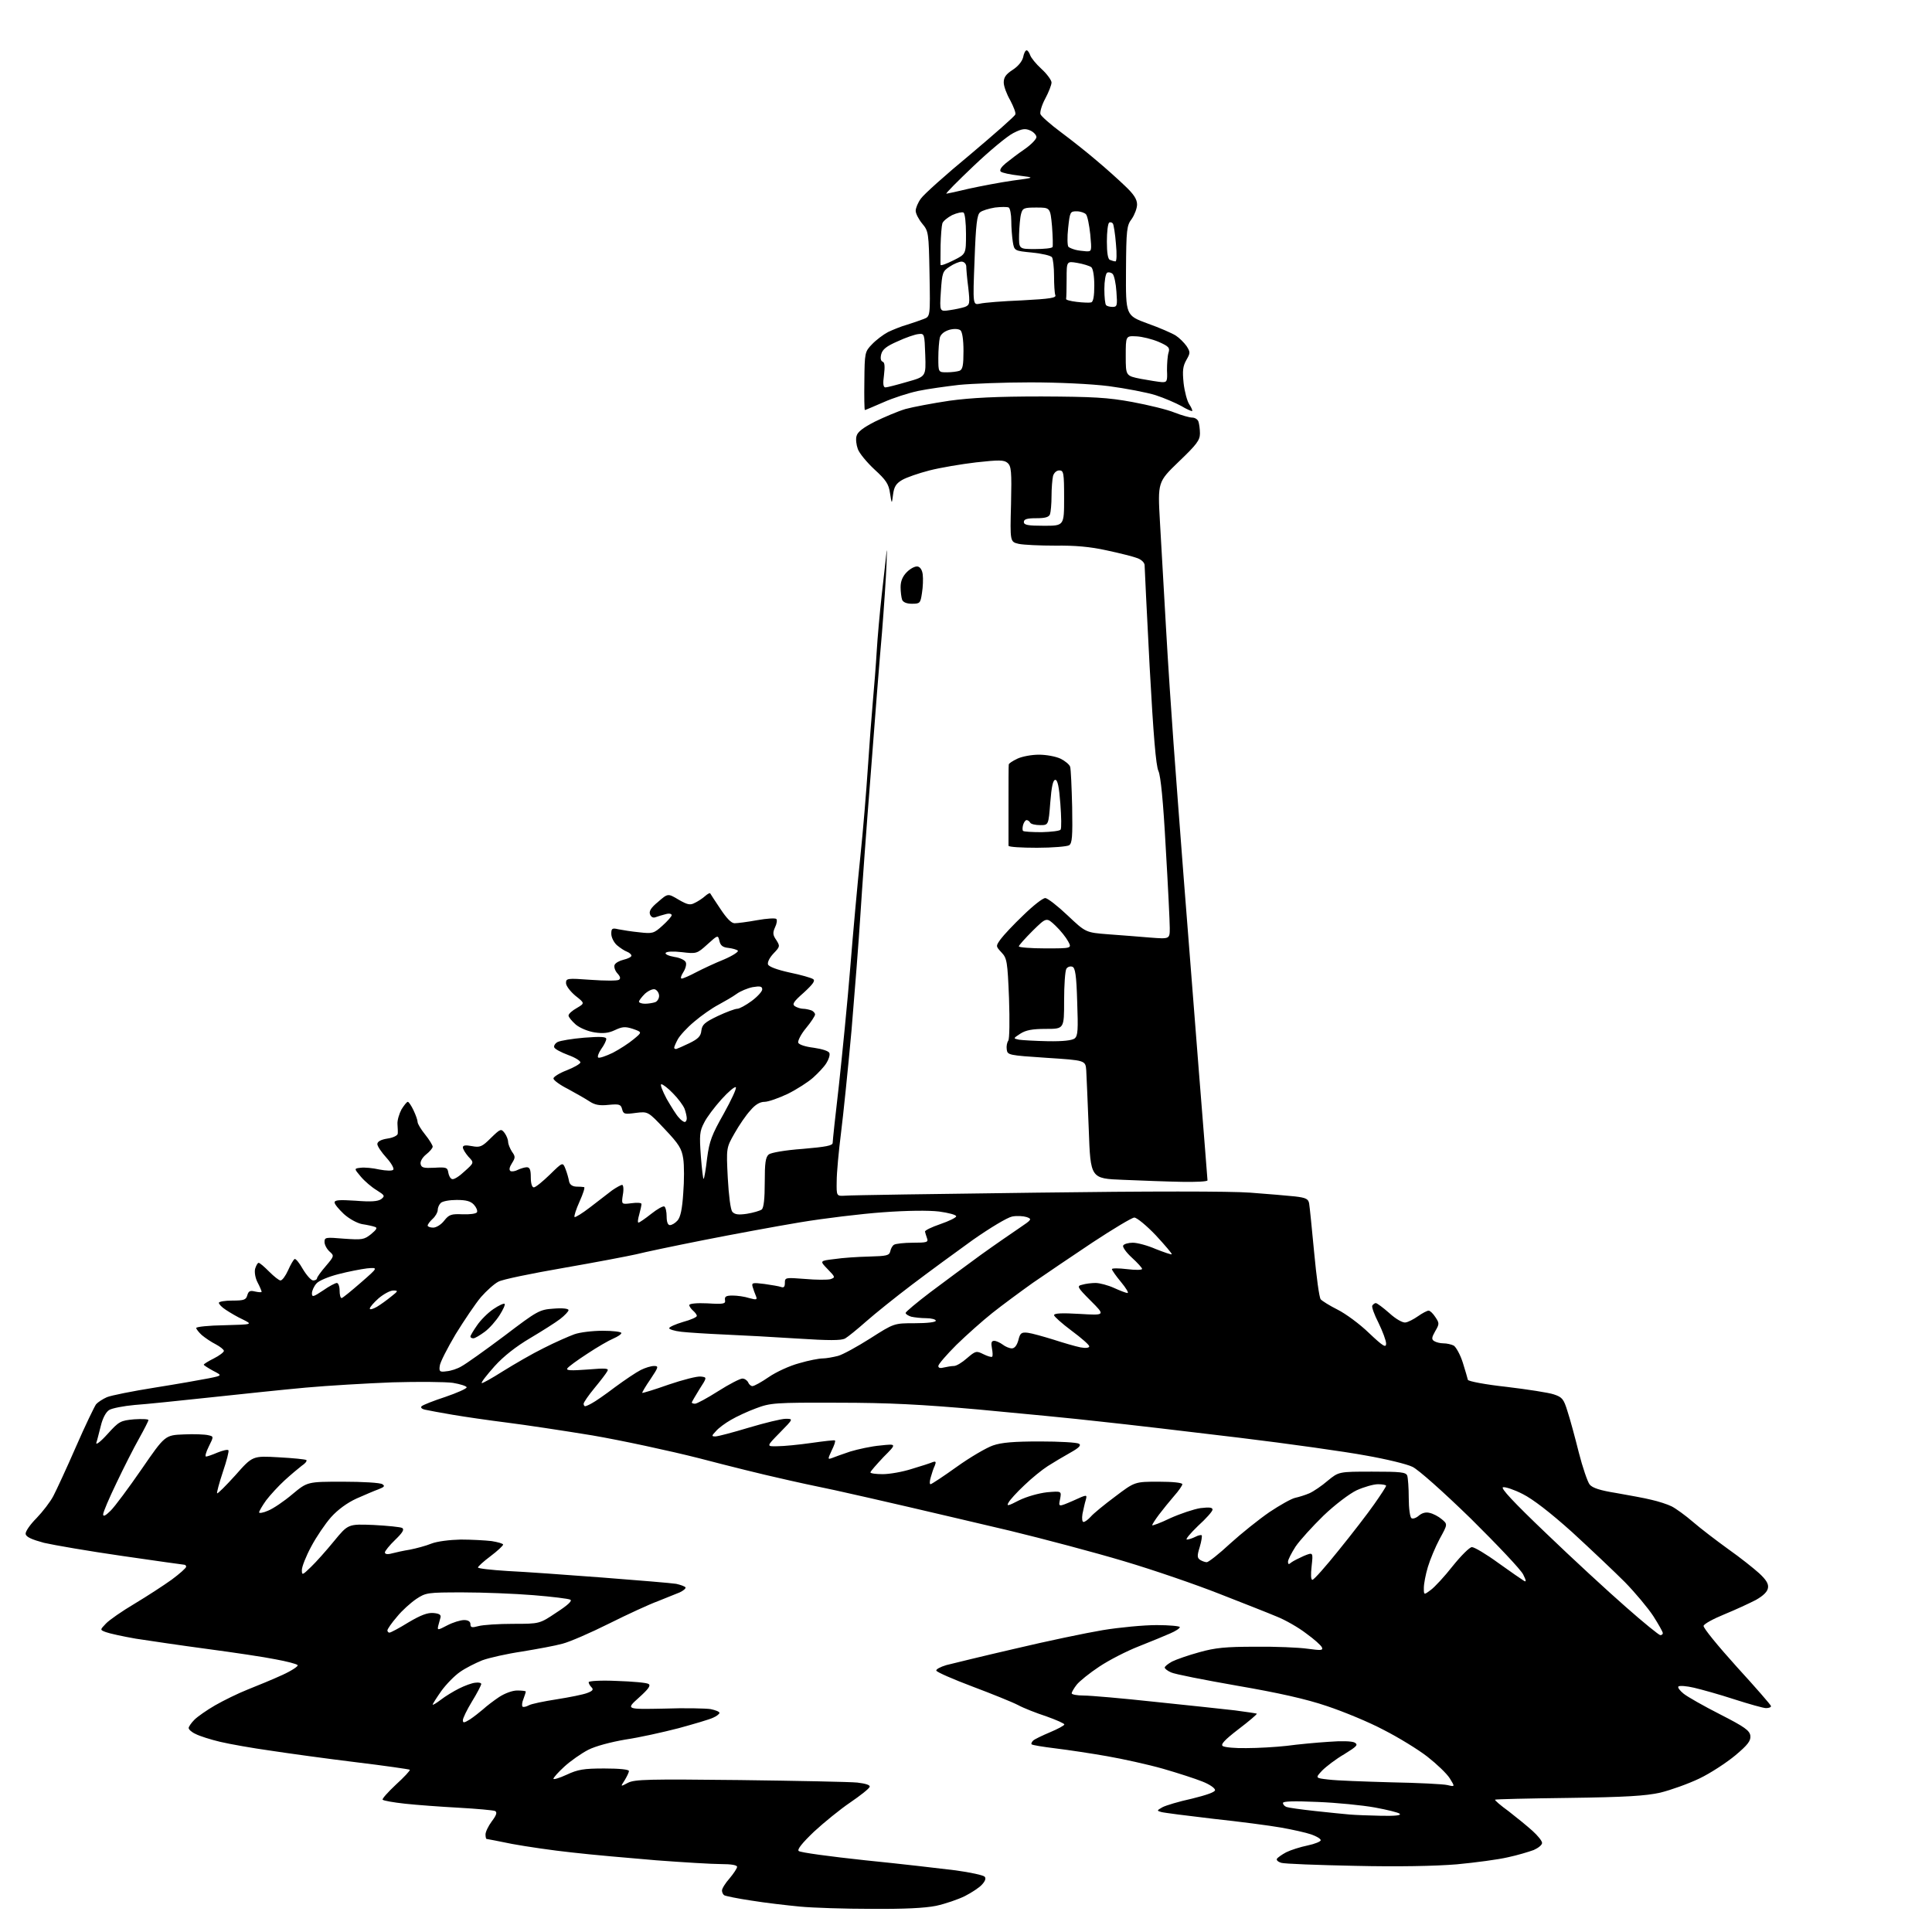 <?xml version="1.0" encoding="UTF-8" standalone="no"?>
<svg 
  version="1.1" 
  xmlns="http://www.w3.org/2000/svg" 
  xmlns:xlink="http://www.w3.org/1999/xlink" 
  xmlns:svg="http://www.w3.org/2000/svg"
  xmlns:rdf="http://www.w3.org/1999/02/22-rdf-syntax-ns#"
  xmlns:cc="http://creativecommons.org/ns#"
  xmlns:dc="http://purl.org/dc/elements/1.1/"
  viewBox="0 0 768 768"
  width="768"
  height="768"
>
<style>svg {background-color: white; }</style>"
<path stroke="none" fill="black" fill-rule="evenodd" d="M346.5,758.8C336.1,758.8 323.2,758.4 318.0,757.9C312.8,757.4 304.1,756.4 298.6,755.5C293.2,754.7 288.4,753.7 287.9,753.4C287.4,753.1 287.0,752.2 287.0,751.5C287.0,750.7 288.4,748.5 290.0,746.7C291.6,744.8 293.0,742.7 293.0,742.1C293.0,741.4 290.7,741.0 286.6,741.0C283.1,741.0 271.5,740.3 260.9,739.5C250.2,738.6 235.2,737.3 227.5,736.4C219.8,735.6 209.0,734.0 203.6,733.0C198.2,731.9 193.6,731.0 193.4,731.0C193.2,731.0 193.0,730.2 193.0,729.2C193.0,728.2 194.1,725.9 195.5,724.0C197.4,721.5 197.7,720.4 196.8,719.9C196.1,719.6 189.6,719.0 182.4,718.6C175.1,718.2 165.5,717.5 161.0,717.0C156.4,716.5 152.4,715.8 152.1,715.4C151.8,715.1 154.2,712.4 157.4,709.4C160.7,706.4 163.1,703.8 162.9,703.5C162.6,703.3 153.0,701.9 141.4,700.5C129.9,699.1 114.7,697.0 107.5,695.9C100.3,694.9 91.3,693.3 87.5,692.4C83.7,691.5 79.3,690.1 77.8,689.3C76.2,688.6 75.0,687.5 75.0,686.9C75.0,686.4 76.0,684.9 77.3,683.6C78.5,682.4 82.2,679.8 85.5,677.9C88.8,676.0 94.7,673.1 98.5,671.6C102.3,670.1 108.6,667.5 112.3,665.8C116.0,664.1 118.7,662.3 118.3,661.9C117.8,661.4 113.9,660.4 109.5,659.6C105.1,658.7 93.0,656.9 82.5,655.5C72.0,654.1 59.2,652.2 54.0,651.4C48.8,650.5 43.4,649.3 42.1,648.8C39.7,647.9 39.7,647.9 42.1,645.4C43.4,644.0 48.6,640.4 53.5,637.5C58.5,634.5 65.1,630.2 68.3,627.9C71.4,625.6 74.0,623.3 74.0,622.8C74.0,622.4 73.7,622.0 73.2,622.0C72.8,622.0 61.7,620.4 48.5,618.5C35.3,616.6 21.4,614.2 17.5,613.3C12.7,612.0 10.4,611.0 10.2,609.8C10.0,608.9 11.9,606.1 14.5,603.5C17.0,600.9 20.0,597.0 21.2,594.7C22.4,592.4 26.5,583.6 30.2,575.1C33.9,566.6 37.6,559.0 38.2,558.2C38.9,557.4 40.9,556.1 42.5,555.4C44.2,554.7 52.7,553.0 61.5,551.6C70.3,550.2 80.0,548.5 83.0,547.9C88.4,546.8 88.4,546.8 84.7,544.9C82.7,543.8 81.0,542.7 81.0,542.5C81.0,542.2 82.8,541.1 85.0,540.0C87.2,538.9 89.0,537.5 89.0,537.0C89.0,536.5 87.5,535.3 85.8,534.4C84.0,533.5 81.5,531.8 80.2,530.7C79.0,529.6 78.0,528.3 78.0,527.9C78.0,527.4 83.1,526.9 89.2,526.8C100.5,526.5 100.5,526.5 96.5,524.5C94.3,523.5 91.3,521.7 89.8,520.7C88.2,519.7 87.0,518.4 87.0,517.9C87.0,517.4 89.4,517.0 92.4,517.0C97.0,517.0 97.8,516.7 98.3,514.9C98.8,513.2 99.4,512.9 101.4,513.4C102.8,513.7 104.0,513.8 104.0,513.5C104.0,513.2 103.3,511.5 102.4,509.8C101.5,508.1 101.1,505.8 101.4,504.4C101.8,503.1 102.4,502.0 102.8,502.0C103.3,502.0 105.1,503.6 107.0,505.5C108.9,507.4 110.9,509.0 111.5,509.0C112.2,509.0 113.5,507.2 114.5,505.0C115.5,502.7 116.7,500.7 117.1,500.5C117.5,500.2 119.0,502.0 120.4,504.5C121.9,507.0 123.7,509.0 124.5,509.0C125.3,509.0 126.0,508.6 126.0,508.2C126.0,507.7 127.6,505.5 129.5,503.3C132.9,499.3 132.9,499.2 131.0,497.5C129.9,496.5 129.0,494.8 129.0,493.7C129.0,491.8 129.5,491.8 136.8,492.4C144.0,492.9 144.7,492.8 147.5,490.6C149.8,488.7 150.1,488.0 149.0,487.7C148.2,487.4 145.9,486.9 143.9,486.6C141.9,486.2 138.8,484.5 136.7,482.6C134.7,480.7 133.0,478.7 133.0,478.0C133.0,477.0 134.9,476.9 141.3,477.3C147.5,477.8 150.1,477.6 151.5,476.7C153.1,475.4 153.0,475.2 149.7,473.1C147.7,471.9 144.9,469.5 143.4,467.7C140.7,464.5 140.7,464.5 143.4,464.2C144.9,464.0 148.2,464.3 150.8,464.9C153.4,465.4 155.9,465.5 156.3,465.0C156.8,464.6 155.6,462.4 153.6,460.2C151.6,458.0 150.0,455.6 150.0,454.8C150.0,453.8 151.4,453.0 154.0,452.6C156.2,452.3 158.0,451.4 158.1,450.7C158.2,450.1 158.1,448.3 158.0,446.8C157.9,445.3 158.7,442.7 159.6,441.0C160.6,439.4 161.7,438.0 162.1,438.0C162.5,438.0 163.5,439.5 164.4,441.4C165.3,443.3 166.0,445.3 166.0,446.0C166.0,446.7 167.3,448.9 169.0,451.0C170.7,453.1 172.0,455.3 172.0,455.8C172.0,456.4 170.8,457.8 169.4,458.9C167.9,460.1 167.0,461.7 167.2,462.7C167.5,464.2 168.4,464.4 172.7,464.2C177.4,463.9 177.9,464.1 178.2,466.1C178.4,467.3 179.0,468.5 179.7,468.7C180.4,469.0 182.6,467.6 184.7,465.6C188.5,462.2 188.5,462.2 186.2,459.8C185.0,458.4 184.0,456.8 184.0,456.1C184.0,455.3 185.0,455.1 187.6,455.6C190.8,456.2 191.6,455.9 195.1,452.4C199.0,448.6 199.2,448.6 200.6,450.4C201.4,451.5 202.0,453.1 202.0,454.0C202.0,454.8 202.7,456.5 203.5,457.8C204.9,459.7 204.9,460.2 203.5,462.4C202.5,464.0 202.3,465.0 202.9,465.5C203.5,465.8 204.8,465.6 205.9,465.0C207.0,464.5 208.6,464.0 209.4,464.0C210.6,464.0 211.0,465.0 211.0,468.0C211.0,470.5 211.5,472.0 212.2,472.0C212.9,472.0 215.7,469.7 218.6,466.9C223.7,461.9 223.7,461.9 224.8,464.7C225.4,466.2 226.0,468.4 226.2,469.5C226.4,470.8 227.4,471.6 229.0,471.7C230.4,471.7 231.8,471.8 232.2,471.9C232.6,472.0 231.8,474.5 230.4,477.6C229.0,480.7 228.1,483.5 228.4,483.8C228.7,484.0 231.5,482.3 234.6,479.9C237.7,477.5 241.6,474.5 243.3,473.2C245.0,472.0 246.9,471.0 247.3,471.0C247.8,471.0 248.0,472.8 247.6,474.9C247.0,478.8 247.0,478.8 251.0,478.3C253.2,478.0 255.0,478.1 255.0,478.6C255.0,479.1 254.6,481.0 254.1,482.8C253.6,484.5 253.4,486.0 253.8,486.0C254.2,486.0 256.5,484.4 258.9,482.5C261.3,480.6 263.6,479.3 264.1,479.6C264.6,479.9 265.0,481.7 265.0,483.6C265.0,485.8 265.5,487.0 266.3,487.0C267.1,487.0 268.4,486.2 269.3,485.2C270.5,483.9 271.2,480.6 271.6,474.3C272.0,469.4 272.0,463.2 271.6,460.6C271.0,456.6 269.9,454.8 264.2,448.8C257.6,441.8 257.6,441.8 252.7,442.4C248.3,443.0 247.8,442.9 247.3,440.9C246.8,439.0 246.2,438.8 241.9,439.2C238.3,439.6 236.4,439.2 234.3,437.8C232.8,436.8 228.9,434.6 225.8,432.9C222.6,431.3 220.0,429.4 220.0,428.7C220.0,428.1 222.3,426.6 225.2,425.5C228.0,424.4 230.5,423.0 230.7,422.4C230.9,421.8 228.7,420.4 225.9,419.4C223.0,418.3 220.5,417.0 220.3,416.3C220.1,415.7 220.7,414.7 221.7,414.2C222.7,413.7 227.4,412.9 232.2,412.5C238.7,412.0 241.0,412.1 241.0,413.0C241.0,413.7 240.1,415.5 239.0,417.0C237.9,418.6 237.4,420.1 237.8,420.4C238.3,420.7 240.9,419.8 243.6,418.5C246.3,417.1 250.0,414.7 251.9,413.1C255.3,410.3 255.3,410.3 251.6,409.0C248.5,408.0 247.4,408.1 244.4,409.5C241.9,410.7 239.7,410.9 236.4,410.4C233.8,410.0 230.6,408.7 228.9,407.3C227.3,405.9 226.0,404.3 226.0,403.7C226.0,403.0 227.5,401.7 229.3,400.7C232.5,398.8 232.5,398.8 228.7,395.8C226.7,394.1 225.0,391.9 225.0,390.8C225.0,388.9 225.4,388.8 234.9,389.5C240.4,389.9 245.4,389.9 246.0,389.5C246.8,389.0 246.6,388.2 245.4,386.9C244.5,385.9 244.0,384.4 244.3,383.6C244.6,382.8 246.2,381.9 247.9,381.5C249.6,381.1 251.0,380.4 251.0,379.9C251.0,379.4 250.2,378.7 249.2,378.3C248.3,378.0 246.5,376.8 245.2,375.7C244.0,374.6 243.0,372.6 243.0,371.2C243.0,369.1 243.3,368.8 245.8,369.4C247.3,369.7 251.0,370.3 254.1,370.6C259.3,371.2 259.9,371.1 263.3,368.0C265.3,366.2 267.0,364.3 267.0,363.8C267.0,363.2 265.9,363.0 264.6,363.4C263.3,363.7 261.5,364.3 260.6,364.6C259.6,365.0 258.8,364.5 258.4,363.5C257.9,362.2 258.8,360.8 261.6,358.5C265.5,355.1 265.5,355.1 269.7,357.6C273.3,359.7 274.4,359.9 276.2,358.9C277.5,358.3 279.3,357.1 280.3,356.2C281.2,355.4 282.1,354.9 282.3,355.1C282.4,355.3 284.2,358.1 286.3,361.2C288.8,365.0 290.7,367.0 292.0,367.0C293.1,367.0 297.1,366.5 300.9,365.8C304.8,365.1 308.2,364.9 308.6,365.3C309.0,365.7 308.8,367.2 308.1,368.6C307.1,370.8 307.2,371.7 308.6,373.7C310.1,376.1 310.1,376.3 307.5,379.0C305.9,380.7 305.0,382.5 305.3,383.4C305.7,384.3 308.9,385.5 313.9,386.6C318.3,387.5 322.5,388.7 323.2,389.2C324.2,389.8 323.2,391.2 319.5,394.6C315.4,398.2 314.8,399.2 316.0,400.0C316.8,400.5 318.3,401.0 319.2,401.0C320.1,401.0 321.5,401.3 322.4,401.6C323.3,401.9 324.0,402.7 324.0,403.3C324.0,403.8 322.4,406.3 320.4,408.7C318.4,411.1 317.1,413.7 317.3,414.5C317.7,415.3 320.2,416.1 323.5,416.5C326.9,417.0 329.4,417.8 329.7,418.6C330.0,419.4 329.4,421.2 328.5,422.6C327.6,424.1 325.2,426.6 323.2,428.4C321.3,430.1 316.8,433.0 313.2,434.8C309.6,436.5 305.4,438.0 303.9,438.0C302.1,438.0 300.2,439.1 298.3,441.4C296.6,443.2 293.8,447.3 292.0,450.5C288.7,456.3 288.7,456.3 289.3,468.2C289.7,475.4 290.4,480.8 291.1,481.7C292.1,482.8 293.5,483.0 296.9,482.5C299.4,482.1 302.1,481.3 302.8,480.8C303.6,480.1 304.0,476.6 304.0,470.0C304.0,462.3 304.3,460.0 305.6,458.9C306.5,458.2 312.1,457.2 319.1,456.7C328.4,455.9 331.0,455.4 331.0,454.3C331.0,453.5 332.1,443.1 333.5,431.2C334.8,419.2 336.9,398.2 338.0,384.5C339.1,370.8 340.9,350.9 342.0,340.5C343.1,330.1 344.4,314.1 345.0,305.0C345.6,295.9 346.5,284.0 347.0,278.5C347.5,273.0 348.2,264.2 348.5,259.0C348.8,253.8 349.7,243.7 350.5,236.5C351.3,229.3 352.2,221.7 352.4,219.5C352.6,217.3 352.6,219.6 352.4,224.5C352.2,229.4 351.4,241.6 350.6,251.5C349.7,261.4 347.7,286.8 346.1,308.0C344.4,329.2 342.6,354.4 342.0,364.0C341.4,373.6 339.8,394.1 338.5,409.5C337.1,424.9 335.2,443.4 334.3,450.5C333.4,457.6 332.6,466.2 332.6,469.5C332.5,475.5 332.5,475.5 336.0,475.3C337.9,475.1 372.1,474.6 412.0,474.1C456.4,473.5 489.3,473.5 497.0,474.1C503.9,474.6 511.9,475.3 514.8,475.6C519.1,476.1 520.1,476.6 520.4,478.4C520.6,479.5 521.5,488.3 522.4,497.9C523.3,507.5 524.4,515.8 525.0,516.5C525.5,517.1 528.5,519.0 531.7,520.6C534.9,522.2 540.5,526.3 544.2,529.9C549.8,535.2 551.0,535.9 551.0,534.1C551.0,532.9 549.6,529.2 548.0,525.9C546.3,522.6 545.2,519.5 545.5,519.0C545.9,518.4 546.5,518.0 546.9,518.0C547.4,518.0 549.8,519.8 552.3,522.0C554.8,524.3 557.6,525.9 558.7,525.7C559.7,525.6 562.0,524.4 563.7,523.2C565.4,522.0 567.3,521.0 567.9,521.0C568.5,521.0 569.7,522.2 570.6,523.6C572.2,526.0 572.2,526.3 570.5,529.2C569.1,531.7 569.0,532.4 570.1,533.1C570.9,533.6 572.5,534.0 573.8,534.0C575.1,534.0 576.9,534.4 577.9,534.9C578.8,535.5 580.5,538.5 581.5,541.7C582.5,544.9 583.4,548.0 583.5,548.5C583.7,549.1 590.6,550.4 598.9,551.3C607.2,552.3 615.7,553.6 617.7,554.3C621.0,555.4 621.6,556.1 623.1,561.0C624.1,564.0 626.1,571.4 627.6,577.4C629.1,583.3 631.1,589.1 631.9,590.1C633.0,591.5 636.2,592.5 642.5,593.5C647.5,594.4 653.8,595.5 656.5,596.2C659.2,596.8 662.9,598.0 664.5,598.8C666.1,599.6 670.0,602.4 673.0,605.0C676.0,607.6 682.3,612.4 687.0,615.8C691.7,619.1 697.2,623.5 699.3,625.4C702.0,627.9 703.1,629.6 702.8,631.2C702.6,632.7 701.0,634.3 698.0,636.0C695.5,637.3 689.9,639.9 685.5,641.7C681.1,643.5 677.4,645.5 677.2,646.3C677.0,647.1 683.0,654.4 690.4,662.6C697.9,670.8 704.0,677.8 704.0,678.2C704.0,678.7 703.1,679.0 702.0,679.0C701.0,679.0 695.3,677.4 689.4,675.5C683.6,673.6 676.4,671.6 673.4,670.9C670.4,670.2 667.7,670.0 667.2,670.4C666.8,670.8 667.8,672.1 669.3,673.3C670.8,674.5 677.3,678.2 683.8,681.5C693.6,686.5 695.5,687.9 695.8,690.0C696.0,692.0 694.8,693.6 689.8,697.8C686.3,700.7 679.9,704.9 675.5,707.0C671.1,709.1 664.1,711.6 660.0,712.6C654.2,713.9 646.1,714.4 623.5,714.7C607.6,714.9 594.5,715.2 594.3,715.4C594.1,715.6 596.5,717.7 599.7,720.0C602.8,722.4 607.1,725.9 609.2,727.8C611.3,729.7 613.0,731.8 613.0,732.6C613.0,733.4 611.5,734.6 609.7,735.4C607.8,736.1 603.2,737.5 599.4,738.3C595.6,739.2 586.5,740.4 579.1,741.1C570.5,741.8 555.8,742.1 538.6,741.7C523.7,741.4 510.5,740.9 509.3,740.5C508.0,740.1 507.3,739.4 507.6,738.9C507.9,738.4 509.6,737.2 511.3,736.3C513.1,735.4 516.9,734.2 519.8,733.6C522.7,733.0 525.1,732.0 525.0,731.5C525.0,730.9 523.2,729.9 521.2,729.2C519.2,728.5 513.8,727.3 509.3,726.5C504.8,725.7 492.6,724.1 482.3,723.0C472.0,721.8 462.6,720.6 461.6,720.3C459.8,719.8 459.8,719.7 462.1,718.4C463.4,717.7 468.7,716.1 473.8,715.0C479.5,713.6 483.0,712.4 483.0,711.6C483.0,710.8 480.8,709.3 478.0,708.2C475.3,707.1 468.2,704.8 462.3,703.1C456.3,701.4 446.3,699.2 440.0,698.1C433.7,697.0 424.5,695.6 419.5,695.0C414.6,694.4 410.3,693.7 410.1,693.4C409.8,693.2 410.1,692.5 410.7,691.9C411.2,691.4 414.3,689.9 417.4,688.6C420.5,687.3 423.1,685.9 423.1,685.5C423.1,685.1 419.9,683.7 416.0,682.3C412.0,681.0 406.9,679.0 404.7,677.8C402.4,676.6 394.2,673.3 386.5,670.4C378.8,667.5 372.4,664.7 372.2,664.1C372.0,663.6 373.8,662.6 376.2,661.9C378.6,661.3 390.8,658.3 403.4,655.4C416.0,652.4 431.8,649.1 438.4,648.0C445.1,646.9 454.7,646.0 459.8,646.0C464.8,646.0 469.0,646.4 469.0,646.8C469.0,647.3 467.3,648.4 465.2,649.3C463.2,650.2 457.6,652.5 452.8,654.4C447.9,656.3 440.9,659.9 437.0,662.5C433.2,665.0 429.1,668.3 428.0,669.7C426.9,671.1 426.0,672.7 426.0,673.1C426.0,673.6 428.1,674.0 430.8,674.0C433.4,674.0 446.1,675.1 459.0,676.5C471.9,677.8 486.3,679.4 490.9,679.9C495.5,680.5 499.4,681.1 499.6,681.2C499.8,681.4 496.5,684.2 492.3,687.4C486.7,691.7 485.1,693.5 486.1,694.1C486.9,694.6 491.1,695.0 495.5,694.9C499.9,694.9 507.1,694.5 511.5,694.0C515.9,693.4 523.4,692.7 528.1,692.4C533.2,692.0 537.4,692.1 538.5,692.7C540.0,693.6 539.4,694.2 534.4,697.3C531.1,699.2 527.2,702.2 525.6,703.8C522.8,706.8 522.8,706.8 528.1,707.4C531.1,707.8 542.3,708.2 553.0,708.5C563.7,708.7 573.8,709.2 575.4,709.6C578.4,710.3 578.4,710.3 576.3,706.9C575.1,705.0 571.1,701.2 567.4,698.3C563.8,695.5 556.0,690.7 550.1,687.7C544.3,684.6 534.1,680.4 527.5,678.2C519.3,675.4 508.1,672.9 491.8,670.1C478.7,667.8 466.9,665.5 465.5,664.8C464.1,664.2 463.0,663.3 463.0,662.9C463.0,662.4 464.3,661.4 465.9,660.5C467.5,659.7 472.3,658.0 476.7,656.8C483.1,655.0 487.2,654.6 499.0,654.6C507.0,654.5 516.3,654.9 519.8,655.4C525.0,656.1 526.0,656.1 525.5,654.9C525.2,654.1 522.4,651.6 519.2,649.3C516.1,646.9 510.8,643.9 507.5,642.6C504.2,641.2 494.0,637.2 484.8,633.6C475.7,630.0 458.6,624.1 446.8,620.6C435.1,617.1 414.7,611.7 401.5,608.5C388.3,605.4 370.1,601.1 361.0,599.0C351.9,596.9 338.9,593.9 332.0,592.4C325.1,591.0 315.0,588.8 309.5,587.5C304.0,586.3 289.8,582.8 278.0,579.7C266.2,576.7 247.1,572.6 235.5,570.6C223.9,568.7 208.7,566.4 201.5,565.5C194.3,564.6 184.7,563.2 180.0,562.4C175.3,561.6 170.4,560.7 169.1,560.4C167.6,560.1 167.1,559.5 167.6,559.0C168.1,558.5 172.4,556.8 177.0,555.3C181.7,553.7 185.5,552.0 185.5,551.5C185.5,551.0 183.0,550.2 180.0,549.7C177.0,549.3 166.2,549.2 156.0,549.5C145.8,549.9 130.3,550.8 121.5,551.6C112.7,552.4 95.6,554.2 83.5,555.5C71.4,556.8 57.9,558.2 53.5,558.5C49.1,558.9 44.5,559.8 43.4,560.5C42.1,561.3 40.8,563.8 40.1,566.7C39.4,569.3 38.7,572.4 38.3,573.5C38.0,574.6 39.9,573.2 42.7,570.1C47.3,565.0 47.9,564.7 53.3,564.2C56.4,564.0 59.0,564.1 59.0,564.5C59.0,564.9 57.3,568.2 55.3,571.8C53.2,575.5 49.2,583.4 46.3,589.5C43.4,595.5 41.0,601.1 41.0,602.0C41.0,603.0 42.0,602.5 44.0,600.5C45.7,598.8 51.2,591.4 56.3,584.0C65.6,570.5 65.6,570.5 73.1,570.2C77.1,570.0 81.5,570.2 82.7,570.5C85.0,571.0 85.0,571.0 83.0,575.0C81.9,577.2 81.4,579.0 81.9,579.0C82.4,579.0 84.4,578.3 86.5,577.4C88.5,576.6 90.5,576.1 90.8,576.5C91.1,576.8 90.1,580.7 88.6,585.1C87.1,589.6 86.1,593.4 86.3,593.6C86.5,593.9 89.8,590.6 93.6,586.4C100.4,578.7 100.4,578.7 110.8,579.3C116.5,579.6 121.4,580.1 121.8,580.4C122.1,580.8 121.3,581.8 119.9,582.7C118.6,583.7 115.5,586.3 113.1,588.5C110.7,590.7 107.4,594.3 105.8,596.4C104.3,598.5 103.0,600.7 103.0,601.2C103.0,601.6 104.6,601.4 106.6,600.5C108.6,599.7 112.9,596.8 116.2,594.0C122.2,589.0 122.2,589.0 136.3,589.0C144.1,589.0 151.2,589.4 152.0,590.0C153.1,590.7 152.8,591.1 150.5,592.0C148.8,592.6 144.9,594.3 141.7,595.7C138.0,597.4 134.3,600.1 131.6,603.1C129.3,605.7 125.7,611.0 123.7,614.8C121.6,618.7 120.0,622.8 120.0,624.1C120.0,626.3 120.2,626.2 123.6,622.9C125.5,621.1 129.7,616.4 132.8,612.6C138.4,605.8 138.4,605.8 148.5,606.2C154.1,606.5 159.2,607.0 159.9,607.4C160.8,608.0 160.0,609.3 157.1,612.1C154.8,614.3 153.0,616.6 153.0,617.1C153.0,617.8 154.0,618.0 155.8,617.5C157.3,617.1 160.5,616.4 163.0,616.0C165.5,615.5 169.3,614.5 171.5,613.6C173.8,612.7 178.8,612.1 183.1,612.0C187.3,612.0 192.8,612.3 195.4,612.6C197.9,613.0 200.0,613.6 200.0,614.0C200.0,614.4 197.8,616.5 195.0,618.6C192.2,620.7 190.0,622.7 190.0,623.1C190.0,623.5 195.3,624.1 201.8,624.5C208.2,624.8 225.2,626.0 239.5,627.1C253.8,628.2 267.0,629.3 268.8,629.6C270.6,630.0 272.2,630.6 272.5,631.0C272.7,631.4 271.7,632.3 270.2,633.0C268.7,633.6 264.8,635.2 261.5,636.5C258.2,637.7 249.5,641.7 242.1,645.4C234.7,649.1 226.4,652.7 223.6,653.4C220.8,654.2 213.6,655.5 207.6,656.5C201.5,657.4 194.4,659.0 191.7,660.0C189.0,661.1 185.0,663.1 182.9,664.6C180.7,666.1 177.4,669.5 175.5,672.1C173.6,674.8 172.0,677.3 172.0,677.6C172.0,677.9 173.5,677.0 175.2,675.7C177.0,674.3 180.3,672.3 182.5,671.2C184.7,670.1 187.6,669.0 189.0,668.9C190.4,668.7 191.4,669.0 191.3,669.5C191.2,670.0 189.6,673.2 187.6,676.4C185.6,679.7 184.0,683.0 184.0,683.8C184.0,685.0 184.5,684.9 186.8,683.5C188.3,682.5 190.6,680.7 192.0,679.5C193.4,678.2 196.3,676.0 198.4,674.6C200.7,673.1 203.7,672.0 205.6,672.0C207.5,672.0 209.0,672.2 209.0,672.4C209.0,672.7 208.6,674.0 208.1,675.3C207.5,676.7 207.4,678.0 207.7,678.4C208.0,678.7 209.1,678.5 210.2,677.9C211.2,677.3 216.2,676.3 221.3,675.5C226.4,674.7 231.9,673.6 233.4,673.0C235.6,672.2 236.0,671.6 235.2,670.8C234.5,670.1 234.0,669.2 234.0,668.7C234.0,668.2 238.9,667.9 245.2,668.2C251.4,668.4 257.1,668.9 257.8,669.4C258.8,670.0 257.8,671.4 253.9,674.9C248.8,679.5 248.8,679.5 263.9,679.2C272.2,678.9 280.6,679.1 282.5,679.4C284.4,679.8 286.0,680.4 286.0,680.9C286.0,681.3 284.9,682.2 283.5,682.8C282.1,683.5 275.9,685.3 269.7,687.0C263.5,688.6 254.1,690.7 248.6,691.5C242.8,692.5 236.7,694.1 233.8,695.6C231.1,697.0 226.8,700.0 224.4,702.2C222.0,704.4 220.0,706.6 220.0,707.1C220.0,707.5 222.4,706.8 225.2,705.5C229.7,703.4 232.0,703.0 240.2,703.0C246.3,703.0 250.0,703.4 250.0,704.0C250.0,704.6 249.2,706.2 248.3,707.7C246.6,710.3 246.6,710.3 249.6,708.7C252.3,707.3 257.9,707.2 294.1,707.6C316.9,707.9 337.9,708.3 340.8,708.6C344.2,709.0 346.0,709.6 345.7,710.3C345.5,711.0 342.1,713.7 338.0,716.5C334.0,719.2 327.5,724.5 323.6,728.1C318.9,732.6 316.8,735.2 317.5,735.8C318.1,736.4 330.0,738.0 344.0,739.5C358.0,740.9 374.2,742.8 379.9,743.5C385.7,744.3 390.8,745.4 391.4,746.0C392.0,746.6 391.7,747.7 390.4,749.1C389.4,750.3 386.3,752.3 383.6,753.7C381.0,755.0 375.8,756.8 372.1,757.6C367.6,758.5 359.4,758.9 346.5,758.8zM549.0,721.8C554.3,721.9 557.1,721.7 556.4,721.0C555.9,720.5 551.4,719.4 546.5,718.5C541.5,717.6 531.3,716.6 523.8,716.3C514.5,715.9 510.0,716.0 510.0,716.7C510.0,717.3 510.6,718.0 511.4,718.3C512.2,718.6 517.2,719.3 522.7,719.9C528.1,720.5 534.3,721.1 536.5,721.3C538.7,721.5 544.3,721.7 549.0,721.8zM660.0,650.0C660.6,650.0 661.0,649.6 661.0,649.2C661.0,648.7 659.3,645.7 657.2,642.4C655.1,639.2 650.0,633.1 645.9,628.9C641.8,624.8 632.4,615.9 625.0,609.1C616.2,601.2 609.3,595.9 605.3,593.9C602.0,592.2 598.4,591.0 597.5,591.2C596.3,591.4 601.6,597.1 614.7,609.6C625.0,619.5 639.2,632.6 646.3,638.8C653.3,645.0 659.5,650.0 660.0,650.0zM154.8,649.0C155.3,649.0 158.7,647.2 162.4,644.9C167.3,642.0 170.0,641.0 172.3,641.2C174.6,641.4 175.4,641.9 175.1,643.0C174.9,643.8 174.5,645.3 174.2,646.3C173.8,648.1 174.0,648.1 177.8,646.1C180.1,644.9 183.1,644.0 184.5,644.0C186.1,644.0 187.0,644.6 187.0,645.6C187.0,647.0 187.6,647.1 190.2,646.4C192.0,645.9 198.2,645.5 204.0,645.5C214.5,645.5 214.5,645.5 221.2,641.0C225.7,638.1 227.6,636.3 226.7,635.9C226.0,635.5 219.4,634.7 212.0,634.1C204.6,633.5 192.0,633.0 184.0,633.0C169.9,633.0 169.3,633.1 165.5,635.6C163.3,637.1 159.8,640.2 157.8,642.7C155.7,645.1 154.0,647.6 154.0,648.1C154.0,648.6 154.4,649.0 154.8,649.0zM568.8,632.0C570.3,630.9 574.3,626.6 577.5,622.5C580.8,618.4 584.2,615.0 585.1,615.0C586.1,615.0 590.8,617.8 595.6,621.3C600.5,624.8 605.1,628.0 605.8,628.4C606.8,629.0 606.7,628.3 605.5,625.9C604.6,624.0 595.2,614.1 584.7,603.7C573.5,592.8 563.8,584.2 561.5,583.1C559.3,582.0 551.0,580.0 543.0,578.6C535.0,577.1 512.3,573.9 492.5,571.5C472.7,569.1 447.9,566.2 437.5,565.1C427.1,563.9 405.2,561.8 389.0,560.3C366.4,558.3 353.3,557.6 333.0,557.6C307.9,557.5 306.2,557.7 300.6,559.8C297.3,561.0 292.8,563.1 290.6,564.4C288.3,565.7 285.6,567.7 284.6,568.9C282.8,570.8 282.8,571.0 284.4,571.0C285.4,571.0 291.4,569.4 297.7,567.5C304.1,565.6 310.6,564.0 312.3,564.0C315.4,564.0 315.4,564.0 310.0,569.5C304.6,575.0 304.6,575.0 309.0,574.9C311.5,574.9 317.6,574.3 322.5,573.6C327.4,572.9 331.7,572.4 331.9,572.6C332.2,572.9 331.6,574.6 330.6,576.6C329.0,580.1 329.0,580.2 330.7,579.6C331.7,579.2 335.0,578.0 338.0,577.0C341.0,576.1 346.4,574.9 350.0,574.6C356.5,573.9 356.5,573.9 351.2,579.2C348.4,582.2 346.0,584.9 346.0,585.3C346.0,585.7 348.2,586.0 350.9,586.0C353.6,586.0 358.8,585.1 362.5,583.9C366.2,582.8 369.9,581.6 370.8,581.2C372.0,580.8 372.2,581.1 371.6,582.6C371.1,583.6 370.4,585.7 370.0,587.2C369.5,588.8 369.5,590.0 369.9,590.0C370.3,590.0 375.0,586.9 380.3,583.1C385.6,579.3 392.1,575.5 394.7,574.6C398.1,573.4 403.1,573.0 413.4,573.0C421.2,573.0 428.1,573.4 428.9,573.9C429.9,574.5 429.0,575.5 425.4,577.5C422.7,579.0 418.7,581.4 416.5,582.8C414.3,584.2 410.1,587.6 407.2,590.4C404.2,593.2 401.4,596.3 400.9,597.3C400.0,598.8 400.7,598.7 405.1,596.4C408.2,594.9 412.8,593.6 416.2,593.2C422.0,592.7 422.0,592.7 421.4,595.9C420.7,599.1 420.7,599.1 426.5,596.6C432.2,594.0 432.2,594.0 431.6,596.3C431.2,597.5 430.7,600.0 430.3,601.8C430.0,603.6 430.2,605.0 430.7,605.0C431.3,605.0 432.5,604.1 433.6,602.9C434.6,601.7 439.0,598.1 443.3,594.9C451.1,589.0 451.1,589.0 460.6,589.0C466.2,589.0 470.0,589.4 470.0,590.0C470.0,590.5 468.5,592.7 466.7,594.7C464.9,596.8 462.2,600.1 460.7,602.1C459.2,604.1 458.0,606.0 458.0,606.3C458.0,606.6 461.3,605.4 465.2,603.5C469.2,601.7 474.6,599.9 477.2,599.5C480.7,599.1 482.0,599.2 482.0,600.1C482.0,600.8 479.4,603.7 476.2,606.6C473.1,609.6 471.1,612.0 471.8,612.0C472.5,612.0 474.0,611.5 475.2,610.9C476.3,610.3 477.4,610.1 477.7,610.3C477.9,610.6 477.6,612.7 476.9,615.0C475.8,618.5 475.9,619.3 477.1,620.1C477.9,620.6 479.1,621.0 479.7,621.0C480.4,621.0 484.6,617.7 489.0,613.6C493.4,609.6 500.4,604.0 504.6,601.1C508.8,598.3 513.4,595.7 514.9,595.4C516.3,595.1 518.9,594.3 520.5,593.6C522.1,592.9 525.5,590.6 527.8,588.6C532.2,585.0 532.2,585.0 545.5,585.0C556.7,585.0 558.9,585.2 559.4,586.6C559.7,587.5 560.0,591.5 560.0,595.5C560.0,599.6 560.5,603.2 561.1,603.5C561.6,603.9 563.0,603.4 564.0,602.5C565.3,601.4 566.8,601.0 568.3,601.4C569.7,601.7 571.8,602.8 573.1,603.9C575.5,605.9 575.5,605.9 572.3,611.7C570.6,614.9 568.5,619.9 567.6,622.9C566.7,625.9 566.0,629.6 566.0,631.2C566.0,634.1 566.0,634.1 568.8,632.0zM521.7,628.0C522.3,628.0 527.0,622.7 532.2,616.2C537.4,609.8 543.8,601.5 546.3,597.9C548.9,594.2 551.0,591.0 551.0,590.6C551.0,590.3 549.5,590.0 547.8,590.0C546.0,590.0 542.2,591.1 539.3,592.4C536.4,593.8 530.7,598.1 526.1,602.5C521.7,606.8 516.7,612.3 515.0,614.8C513.4,617.3 512.0,620.0 512.0,620.8C512.0,621.9 512.3,622.0 513.3,621.1C514.1,620.5 516.3,619.4 518.3,618.5C522.0,617.0 522.0,617.0 521.4,622.5C521.0,626.0 521.1,628.0 521.7,628.0zM232.6,559.0C232.9,559.0 234.1,558.5 235.3,557.8C236.5,557.2 240.7,554.3 244.5,551.4C248.3,548.6 252.9,545.5 254.7,544.6C256.5,543.7 258.8,543.0 260.0,543.0C261.9,543.0 261.8,543.4 258.6,548.2C256.6,551.1 255.2,553.5 255.3,553.7C255.5,553.8 260.2,552.4 265.8,550.4C271.4,548.5 277.2,547.0 278.6,547.2C281.1,547.5 281.1,547.5 278.0,552.3C276.4,554.9 275.0,557.3 275.0,557.5C275.0,557.8 275.6,558.0 276.3,558.0C277.0,558.0 281.1,555.8 285.5,553.0C289.9,550.2 294.2,548.0 295.1,548.0C296.0,548.0 297.0,548.7 297.4,549.5C297.7,550.3 298.5,551.0 299.1,551.0C299.8,551.0 302.7,549.4 305.6,547.4C308.5,545.4 313.9,542.9 317.7,541.9C321.4,540.8 325.6,540.0 327.0,540.0C328.4,540.0 331.1,539.5 333.1,539.0C335.0,538.5 340.8,535.3 346.0,532.0C355.4,526.0 355.4,526.0 363.7,526.0C368.6,526.0 372.0,525.6 372.0,525.0C372.0,524.5 370.3,524.0 368.2,524.0C366.2,524.0 363.5,523.7 362.2,523.4C361.0,523.0 360.0,522.4 360.0,521.9C360.0,521.5 364.4,517.8 369.8,513.7C375.1,509.7 384.2,503.0 389.8,498.9C395.5,494.8 402.5,490.0 405.3,488.1C410.2,484.8 410.3,484.6 408.1,483.8C406.8,483.4 404.2,483.2 402.3,483.6C400.4,484.0 393.7,488.0 386.7,492.9C380.0,497.7 369.1,505.7 362.5,510.7C355.9,515.7 347.7,522.3 344.3,525.3C340.8,528.4 337.1,531.4 335.9,532.1C334.3,532.9 329.4,532.9 317.1,532.1C308.0,531.5 294.9,530.8 288.0,530.5C281.1,530.2 273.4,529.7 270.8,529.4C268.1,529.1 266.0,528.4 266.0,528.0C266.0,527.5 268.5,526.4 271.5,525.5C274.5,524.7 277.0,523.6 277.0,523.1C277.0,522.6 276.3,521.7 275.5,521.0C274.7,520.3 274.0,519.3 274.0,518.8C274.0,518.2 276.9,517.9 281.2,518.1C287.7,518.5 288.5,518.3 288.2,516.8C288.0,515.4 288.6,515.0 291.2,515.0C293.0,515.0 296.0,515.4 297.8,516.0C300.8,516.8 301.1,516.7 300.5,515.2C300.1,514.3 299.5,512.6 299.2,511.6C298.7,509.9 299.1,509.8 303.9,510.4C306.7,510.8 309.7,511.3 310.5,511.6C311.6,512.0 312.0,511.5 312.0,510.0C312.0,507.8 312.2,507.8 320.0,508.4C324.4,508.8 328.9,508.8 330.1,508.5C332.1,507.8 332.1,507.7 329.0,504.5C325.8,501.2 325.8,501.2 331.7,500.5C334.9,500.0 341.1,499.6 345.5,499.5C352.5,499.3 353.5,499.1 353.9,497.4C354.1,496.4 354.7,495.2 355.4,494.8C356.0,494.4 359.4,494.0 362.9,494.0C368.5,494.0 369.1,493.8 368.5,492.2C368.2,491.3 367.8,490.1 367.7,489.6C367.6,489.1 370.3,487.8 373.8,486.6C377.3,485.4 380.1,484.0 380.1,483.5C380.1,482.9 377.0,482.1 373.3,481.6C369.2,481.1 360.4,481.2 351.0,481.9C342.5,482.5 327.6,484.3 318.0,485.9C308.4,487.5 291.1,490.7 279.5,493.0C267.9,495.3 256.0,497.8 252.9,498.6C249.8,499.3 236.8,501.8 224.1,504.0C211.4,506.2 199.6,508.6 198.1,509.5C196.5,510.3 193.4,513.1 191.2,515.6C189.0,518.2 184.5,524.9 181.1,530.4C177.8,536.0 174.9,541.6 174.8,543.0C174.5,545.2 174.8,545.5 177.5,545.1C179.1,545.0 181.9,544.1 183.5,543.1C185.2,542.2 192.8,536.8 200.4,531.1C213.7,521.0 214.4,520.6 220.1,520.2C223.7,519.9 226.0,520.2 226.0,520.8C226.0,521.3 224.5,522.9 222.7,524.3C220.9,525.7 215.5,529.1 210.8,531.9C205.2,535.2 200.2,539.1 196.6,543.1C193.5,546.6 191.2,549.5 191.5,549.8C191.7,550.0 195.5,547.9 199.9,545.1C204.4,542.3 211.6,538.1 216.1,535.9C220.6,533.6 226.1,531.2 228.3,530.4C230.5,529.6 235.6,529.0 239.6,529.0C243.7,529.0 247.0,529.4 247.0,529.9C247.0,530.4 245.6,531.3 243.8,532.1C242.1,532.8 237.4,535.5 233.5,538.1C229.5,540.7 225.9,543.3 225.5,544.0C225.0,544.8 227.0,544.9 233.6,544.4C240.9,543.8 242.2,543.9 241.4,545.1C241.0,545.9 238.7,548.9 236.3,551.8C233.9,554.7 232.0,557.5 232.0,558.0C232.0,558.6 232.3,559.0 232.6,559.0zM375.2,543.6C376.5,543.3 378.3,543.0 379.2,543.0C380.2,543.0 382.5,541.6 384.4,539.9C387.8,537.0 388.1,536.9 390.9,538.3C392.5,539.1 394.1,539.6 394.4,539.3C394.7,539.0 394.6,537.5 394.3,535.9C393.9,533.8 394.1,533.0 395.2,533.0C396.0,533.0 397.5,533.7 398.6,534.5C399.6,535.3 401.3,536.0 402.2,536.0C403.3,536.0 404.2,534.9 404.8,532.8C405.5,529.9 406.0,529.5 408.6,529.8C410.2,530.0 414.8,531.3 418.7,532.5C422.7,533.8 427.5,535.2 429.5,535.6C431.6,536.0 433.0,535.8 433.0,535.2C433.0,534.6 429.9,531.9 426.0,529.0C422.1,526.1 419.0,523.3 419.0,522.8C419.0,522.0 422.3,521.9 429.2,522.3C439.4,522.9 439.4,522.9 433.6,517.1C428.1,511.6 428.0,511.2 430.2,510.7C431.5,510.3 433.9,510.0 435.5,510.0C437.1,510.0 440.5,510.9 442.9,512.0C445.3,513.1 447.7,514.0 448.2,514.0C448.8,514.0 447.6,512.0 445.6,509.6C443.6,507.2 442.0,504.9 442.0,504.5C442.0,504.1 444.7,504.1 448.0,504.5C451.3,504.9 454.0,504.9 454.0,504.4C454.0,504.0 452.2,502.0 449.9,499.9C447.6,497.8 446.1,495.6 446.5,495.1C446.8,494.5 448.6,494.0 450.3,494.0C452.1,494.0 456.2,495.1 459.4,496.5C462.7,497.8 465.6,498.8 465.8,498.6C466.0,498.4 463.1,495.0 459.5,491.1C455.8,487.2 451.9,484.0 450.9,484.0C450.0,484.0 442.5,488.5 434.3,493.9C426.2,499.3 415.4,506.6 410.5,510.0C405.6,513.5 398.4,518.8 394.5,521.9C390.6,525.0 384.2,530.7 380.2,534.6C376.3,538.5 373.0,542.3 373.0,543.0C373.0,543.8 373.8,544.0 375.2,543.6zM188.2,532.0C187.5,532.0 187.0,531.7 187.0,531.3C187.0,530.9 188.2,528.9 189.6,526.9C191.0,524.8 193.9,521.9 196.1,520.4C198.3,518.9 200.3,518.0 200.6,518.3C200.9,518.6 200.0,520.6 198.6,522.8C197.2,525.0 194.6,528.0 192.7,529.4C190.8,530.8 188.8,532.0 188.2,532.0zM149.8,519.5C151.3,518.6 153.8,516.8 155.5,515.4C158.3,513.2 158.4,513.0 156.3,513.0C155.1,513.0 152.5,514.4 150.5,516.1C148.6,517.8 147.0,519.6 147.0,520.2C147.0,520.7 148.2,520.4 149.8,519.5zM128.4,513.0C130.8,511.3 133.3,510.0 133.9,510.0C134.5,510.0 135.0,511.4 135.0,513.0C135.0,514.6 135.3,516.0 135.8,516.0C136.2,516.0 139.6,513.2 143.4,509.9C150.4,503.8 150.4,503.8 145.9,504.2C143.5,504.5 138.3,505.5 134.5,506.5C130.6,507.5 126.7,509.1 125.8,510.2C124.8,511.3 124.0,513.1 124.0,514.1C124.0,515.7 124.5,515.6 128.4,513.0zM172.2,488.0C173.4,488.0 175.4,486.8 176.6,485.2C178.5,482.8 179.4,482.5 183.9,482.7C186.7,482.8 189.2,482.5 189.6,481.9C189.9,481.3 189.4,480.0 188.4,478.9C187.1,477.5 185.4,477.0 181.5,477.0C178.7,477.0 175.9,477.5 175.2,478.2C174.5,478.9 174.0,480.1 174.0,481.0C174.0,481.9 173.1,483.5 172.0,484.5C170.9,485.5 170.0,486.7 170.0,487.2C170.0,487.6 171.0,488.0 172.2,488.0zM469.8,469.8C464.1,469.7 453.6,469.3 446.5,469.0C433.5,468.5 433.5,468.5 432.8,449.0C432.4,438.3 431.9,427.7 431.8,425.5C431.5,421.5 431.5,421.5 416.0,420.5C400.9,419.5 400.5,419.4 400.2,417.2C400.0,415.9 400.3,414.4 400.8,413.7C401.3,413.0 401.4,405.8 401.1,396.8C400.5,382.2 400.3,380.9 398.1,378.6C395.8,376.1 395.8,376.1 397.8,373.3C398.9,371.8 402.9,367.5 406.8,363.8C410.7,360.0 414.5,357.0 415.5,357.0C416.4,357.0 420.4,360.1 424.4,363.9C431.6,370.7 431.6,370.7 440.6,371.4C445.5,371.8 453.0,372.3 457.2,372.7C465.0,373.3 465.0,373.3 465.0,368.9C465.0,366.5 464.3,352.1 463.4,337.0C462.4,318.4 461.4,308.5 460.5,306.5C459.5,304.4 458.5,292.4 457.0,265.0C455.9,243.8 455.0,225.7 455.0,224.7C455.0,223.7 453.8,222.5 452.2,221.9C450.7,221.3 445.2,219.9 440.0,218.8C433.3,217.3 427.2,216.8 419.5,216.9C413.4,216.9 406.9,216.6 405.0,216.2C401.5,215.4 401.5,215.4 401.9,200.4C402.2,187.3 402.0,185.3 400.5,184.0C399.1,182.8 397.1,182.8 388.0,183.8C382.1,184.5 373.8,185.9 369.5,187.0C365.2,188.1 360.3,189.8 358.6,190.8C356.2,192.2 355.4,193.5 355.0,196.6C354.5,200.5 354.5,200.5 353.8,196.1C353.3,192.4 352.2,190.8 347.6,186.6C344.6,183.8 341.6,180.2 341.0,178.5C340.4,176.9 340.1,174.5 340.5,173.3C340.9,171.7 343.1,170.0 347.8,167.6C351.5,165.8 356.9,163.5 359.9,162.6C362.8,161.8 370.7,160.3 377.4,159.3C386.2,158.1 396.2,157.6 414.0,157.6C434.6,157.7 440.3,158.0 450.1,159.8C456.5,161.0 464.0,162.8 466.9,164.0C469.7,165.1 472.9,166.0 473.9,166.0C475.0,166.0 476.1,166.7 476.4,167.6C476.7,168.5 477.0,170.6 477.0,172.3C477.0,175.0 475.7,176.7 468.6,183.5C460.2,191.6 460.2,191.6 461.1,207.5C461.6,216.3 462.7,235.2 463.5,249.5C464.3,263.8 465.7,284.5 466.5,295.5C467.3,306.5 469.1,330.4 470.5,348.5C471.9,366.6 474.6,401.1 476.5,425.0C478.4,448.9 480.0,468.8 480.0,469.2C480.0,469.7 475.4,469.9 469.8,469.8zM279.7,468.6C280.0,468.4 280.6,464.6 281.1,460.3C282.0,453.6 282.9,451.2 287.7,442.7C290.7,437.3 292.9,432.6 292.5,432.2C292.1,431.8 289.5,434.0 286.8,437.0C284.1,440.0 280.9,444.2 279.9,446.3C278.1,449.7 278.0,451.3 278.6,459.6C279.0,464.8 279.5,468.9 279.7,468.6zM272.2,446.0C272.6,446.0 273.0,445.4 273.0,444.6C273.0,443.8 272.6,442.0 272.1,440.7C271.5,439.3 269.5,436.6 267.5,434.6C265.6,432.6 263.5,431.0 262.9,431.0C262.3,431.0 263.3,433.6 265.0,436.8C266.8,439.9 268.9,443.3 269.8,444.2C270.6,445.2 271.7,446.0 272.2,446.0zM268.8,417.0C269.2,416.9 271.5,415.9 274.0,414.7C277.5,413.0 278.6,411.9 278.8,409.7C279.1,407.3 280.1,406.4 285.3,403.9C288.7,402.3 292.2,401.0 293.1,401.0C293.9,401.0 296.5,399.6 298.8,397.9C301.1,396.2 303.0,394.1 303.0,393.3C303.0,392.1 302.2,391.9 299.2,392.4C297.2,392.8 294.3,394.0 292.8,395.1C291.3,396.2 288.0,398.1 285.6,399.4C283.1,400.7 278.8,403.7 276.0,406.1C273.1,408.5 270.2,411.7 269.4,413.2C268.6,414.7 268.0,416.1 268.0,416.5C268.0,416.8 268.3,417.0 268.8,417.0zM416.6,413.9C422.5,414.0 426.1,413.6 427.2,412.8C428.5,411.7 428.6,409.4 428.2,398.2C427.9,387.6 427.4,384.7 426.3,384.3C425.5,384.0 424.4,384.3 423.9,385.1C423.4,385.9 423.0,391.6 423.0,397.8C423.0,409.0 423.0,409.0 415.8,409.0C410.3,409.0 407.8,409.5 405.6,410.9C402.7,412.8 402.7,412.8 405.1,413.3C406.4,413.5 411.6,413.8 416.6,413.9zM256.4,399.0C257.7,399.0 259.5,398.7 260.4,398.4C261.3,398.1 262.0,396.9 262.0,395.9C262.0,394.8 261.3,393.7 260.4,393.3C259.6,393.0 257.9,393.7 256.4,395.0C255.1,396.3 254.0,397.7 254.0,398.2C254.0,398.6 255.1,399.0 256.4,399.0zM271.0,389.0C271.5,389.0 274.1,387.9 276.7,386.5C279.4,385.1 284.3,382.8 287.8,381.4C291.3,379.9 293.7,378.3 293.3,377.9C292.9,377.5 291.2,377.0 289.5,376.8C287.4,376.6 286.4,375.9 286.0,374.1C285.4,371.6 285.4,371.6 281.2,375.4C277.1,379.1 276.9,379.2 271.1,378.5C267.6,378.1 265.0,378.2 264.6,378.8C264.3,379.3 265.8,380.0 268.1,380.4C270.3,380.7 272.3,381.7 272.6,382.5C273.0,383.3 272.5,385.1 271.6,386.5C270.7,387.9 270.4,389.0 271.0,389.0zM415.5,377.0C426.1,377.0 426.1,377.0 424.6,374.2C423.8,372.7 421.6,369.9 419.6,368.0C416.0,364.6 416.0,364.6 410.5,370.0C407.5,373.0 405.0,375.8 405.0,376.2C405.0,376.6 409.7,377.0 415.5,377.0zM412.2,337.0C406.1,337.0 401.0,336.7 400.9,336.2C400.9,335.8 400.9,328.5 400.9,320.0C400.9,311.5 400.9,304.2 401.0,303.9C401.0,303.5 402.5,302.5 404.4,301.6C406.3,300.7 410.1,300.0 413.0,300.0C415.9,300.0 419.7,300.7 421.6,301.6C423.4,302.5 425.1,303.9 425.4,304.8C425.7,305.8 426.0,312.9 426.2,320.8C426.4,332.6 426.2,335.2 425.0,336.0C424.2,336.5 418.4,337.0 412.2,337.0zM414.1,330.8C417.9,330.7 421.3,330.3 421.6,329.8C422.0,329.3 421.9,324.6 421.5,319.4C421.0,312.7 420.4,310.0 419.5,310.0C418.6,310.0 418.0,312.6 417.5,319.0C416.8,328.0 416.8,328.0 413.5,328.0C411.6,328.0 409.8,327.6 409.5,327.0C409.2,326.4 408.5,326.0 408.1,326.0C407.6,326.0 407.0,326.9 406.7,327.9C406.4,329.0 406.4,330.1 406.7,330.3C406.9,330.6 410.3,330.8 414.1,330.8zM362.5,240.0C360.4,240.0 359.0,239.4 358.6,238.4C358.3,237.5 358.0,235.3 358.0,233.4C358.0,231.0 358.8,229.1 360.5,227.4C361.9,226.0 363.8,225.0 364.8,225.2C365.8,225.4 366.6,226.6 366.8,228.4C367.0,230.1 366.9,233.3 366.5,235.7C365.9,239.8 365.7,240.0 362.5,240.0zM415.0,209.0C423.0,209.0 423.0,209.0 423.0,198.0C423.0,187.9 422.8,187.0 421.1,187.0C420.0,187.0 419.0,187.9 418.6,189.2C418.3,190.5 418.0,194.1 418.0,197.2C418.0,200.3 417.7,203.5 417.4,204.4C417.0,205.6 415.4,206.0 411.9,206.0C408.2,206.0 407.0,206.4 407.0,207.5C407.0,208.7 408.6,209.0 415.0,209.0zM473.9,163.4C473.7,163.5 471.7,162.7 469.6,161.4C467.4,160.2 462.8,158.2 459.4,157.1C455.9,156.0 447.5,154.4 440.8,153.5C433.7,152.6 420.6,152.0 409.5,152.0C399.1,152.0 386.3,152.5 381.2,153.0C376.1,153.6 368.8,154.6 365.0,155.4C361.2,156.2 355.0,158.2 351.2,159.9C347.3,161.6 344.0,163.0 343.8,163.0C343.6,163.0 343.5,157.8 343.6,151.4C343.7,140.2 343.8,139.8 346.6,136.9C348.2,135.2 351.1,133.0 353.0,132.0C354.9,131.1 358.3,129.7 360.5,129.1C362.7,128.4 365.7,127.4 367.2,126.8C369.8,125.8 369.8,125.8 369.5,108.9C369.2,92.4 369.1,91.9 366.6,88.9C365.2,87.2 364.0,84.9 364.0,83.8C364.0,82.7 364.9,80.5 366.1,78.9C367.2,77.3 376.0,69.4 385.7,61.4C395.3,53.3 403.4,46.2 403.6,45.5C403.9,44.9 402.9,42.4 401.6,39.9C400.2,37.5 399.0,34.3 399.0,32.8C399.0,30.7 399.9,29.5 402.5,27.8C404.7,26.4 406.3,24.4 406.7,22.8C407.0,21.2 407.6,20.0 408.1,20.0C408.5,20.0 409.1,20.8 409.5,21.9C409.8,22.9 411.8,25.4 414.0,27.4C416.2,29.4 418.0,31.9 418.0,32.8C418.0,33.7 416.9,36.6 415.5,39.2C414.1,41.8 413.3,44.6 413.6,45.4C413.9,46.2 417.6,49.5 421.8,52.6C426.1,55.8 432.4,60.8 436.0,63.9C439.6,66.9 444.6,71.4 447.2,73.9C450.7,77.2 452.0,79.2 452.0,81.3C452.0,82.8 451.0,85.4 449.9,87.0C447.9,89.6 447.7,91.2 447.6,107.6C447.5,125.4 447.5,125.4 456.2,128.6C461.0,130.3 466.0,132.5 467.4,133.4C468.8,134.3 470.7,136.2 471.7,137.6C473.2,140.0 473.2,140.3 471.6,143.1C470.2,145.6 470.0,147.3 470.5,152.3C470.9,155.7 471.9,159.5 472.8,160.8C473.6,162.0 474.1,163.2 473.9,163.4zM352.0,154.0C352.6,154.0 356.5,153.0 360.6,151.8C368.1,149.7 368.1,149.7 367.8,141.1C367.5,132.7 367.5,132.5 365.1,132.8C363.8,132.9 360.0,134.2 356.8,135.7C352.4,137.6 350.8,138.9 350.3,140.8C349.9,142.4 350.1,143.5 350.9,143.8C351.7,144.1 351.8,145.7 351.4,149.1C350.9,152.6 351.1,154.0 352.0,154.0zM461.8,151.9C463.9,152.0 464.1,151.6 463.9,147.2C463.9,144.6 464.1,141.5 464.5,140.2C465.1,138.3 464.7,137.7 460.6,135.9C458.0,134.8 454.0,133.8 451.7,133.7C447.5,133.5 447.5,133.5 447.5,141.5C447.5,149.4 447.5,149.4 453.5,150.6C456.8,151.2 460.5,151.8 461.8,151.9zM376.4,148.0C378.3,148.0 380.5,147.7 381.4,147.4C382.7,146.9 383.0,145.2 383.0,139.5C383.0,134.9 382.5,131.9 381.8,131.3C381.0,130.7 379.3,130.6 377.4,131.1C375.4,131.7 374.0,132.8 373.6,134.2C373.3,135.5 373.0,139.1 373.0,142.2C373.0,148.0 373.0,148.0 376.4,148.0zM377.5,123.3C379.7,123.0 382.4,122.4 383.6,122.0C385.5,121.2 385.6,120.7 384.9,114.3C384.4,110.6 384.1,106.7 384.1,105.8C384.0,104.8 383.2,104.0 382.2,104.0C381.3,104.0 379.1,104.9 377.5,106.0C374.7,107.8 374.5,108.4 374.0,116.0C373.5,123.9 373.5,123.9 377.5,123.3zM442.3,122.0C444.1,122.0 444.2,121.4 443.8,116.0C443.6,112.7 442.9,109.5 442.3,108.9C441.7,108.3 440.7,108.1 440.1,108.4C439.5,108.8 439.0,111.7 439.0,114.9C439.0,118.1 439.3,121.0 439.7,121.3C440.0,121.7 441.2,122.0 442.3,122.0zM389.6,120.7C391.2,120.3 398.7,119.7 406.3,119.4C417.6,118.8 420.0,118.4 419.5,117.3C419.2,116.5 419.0,113.1 419.0,109.7C419.0,106.3 418.6,102.9 418.2,102.3C417.8,101.6 414.2,100.8 410.3,100.4C403.2,99.7 403.2,99.7 402.6,96.1C402.3,94.1 402.0,90.4 402.0,87.8C402.0,85.2 401.5,82.8 401.0,82.5C400.4,82.2 398.0,82.2 395.5,82.5C393.1,82.9 390.4,83.7 389.6,84.4C388.4,85.3 387.9,89.2 387.4,103.4C386.7,121.3 386.7,121.3 389.6,120.7zM433.8,120.2C434.6,119.9 435.0,117.7 435.0,113.5C435.0,109.7 434.5,106.8 433.8,106.2C433.1,105.7 430.6,104.9 428.2,104.5C424.0,103.8 424.0,103.8 424.0,110.9C424.0,114.8 423.9,118.3 423.8,118.8C423.6,119.2 425.5,119.7 428.0,120.0C430.5,120.3 433.1,120.4 433.8,120.2zM379.0,103.5C384.0,101.0 384.0,101.0 384.0,93.0C384.0,88.7 383.6,84.8 383.0,84.5C382.5,84.2 380.5,84.6 378.5,85.5C376.6,86.5 374.9,87.9 374.6,88.8C374.3,89.8 374.0,93.7 373.9,97.5C373.9,101.3 373.8,104.8 373.9,105.3C374.0,105.7 376.2,104.9 379.0,103.5zM443.4,103.9C443.9,104.0 444.0,100.9 443.6,96.9C443.3,93.0 442.7,89.3 442.4,88.9C442.1,88.4 441.4,88.2 440.9,88.5C440.4,88.9 440.0,92.2 440.0,96.0C440.0,100.5 440.4,103.0 441.2,103.3C441.9,103.6 442.9,103.9 443.4,103.9zM431.8,99.9C434.0,100.0 434.0,99.8 433.4,93.2C433.0,89.5 432.3,85.9 431.7,85.2C431.2,84.6 429.5,84.0 428.0,84.0C425.4,84.0 425.3,84.2 424.6,90.7C424.2,94.3 424.3,97.6 424.7,98.1C425.1,98.5 426.4,99.0 427.5,99.3C428.6,99.6 430.5,99.8 431.8,99.9zM411.4,99.0C415.0,99.0 418.1,98.7 418.4,98.2C418.6,97.8 418.5,94.1 418.2,90.0C417.5,82.5 417.5,82.5 412.0,82.5C407.1,82.5 406.5,82.7 405.9,85.0C405.5,86.4 405.2,90.1 405.1,93.2C405.0,99.0 405.0,99.0 411.4,99.0zM376.2,77.0C376.5,77.0 380.6,76.1 385.2,75.0C389.8,74.0 397.6,72.5 402.5,71.8C411.5,70.6 411.5,70.6 405.1,69.8C401.6,69.4 398.3,68.7 397.8,68.2C397.2,67.6 398.1,66.3 399.8,64.9C401.4,63.6 404.8,61.0 407.3,59.3C409.9,57.5 412.0,55.3 412.0,54.5C412.0,53.7 410.9,52.5 409.6,51.9C407.6,51.0 406.3,51.1 402.8,52.9C400.4,54.1 393.3,60.0 387.0,66.0C380.7,72.0 375.8,76.9 376.2,77.0z" />

</svg>
